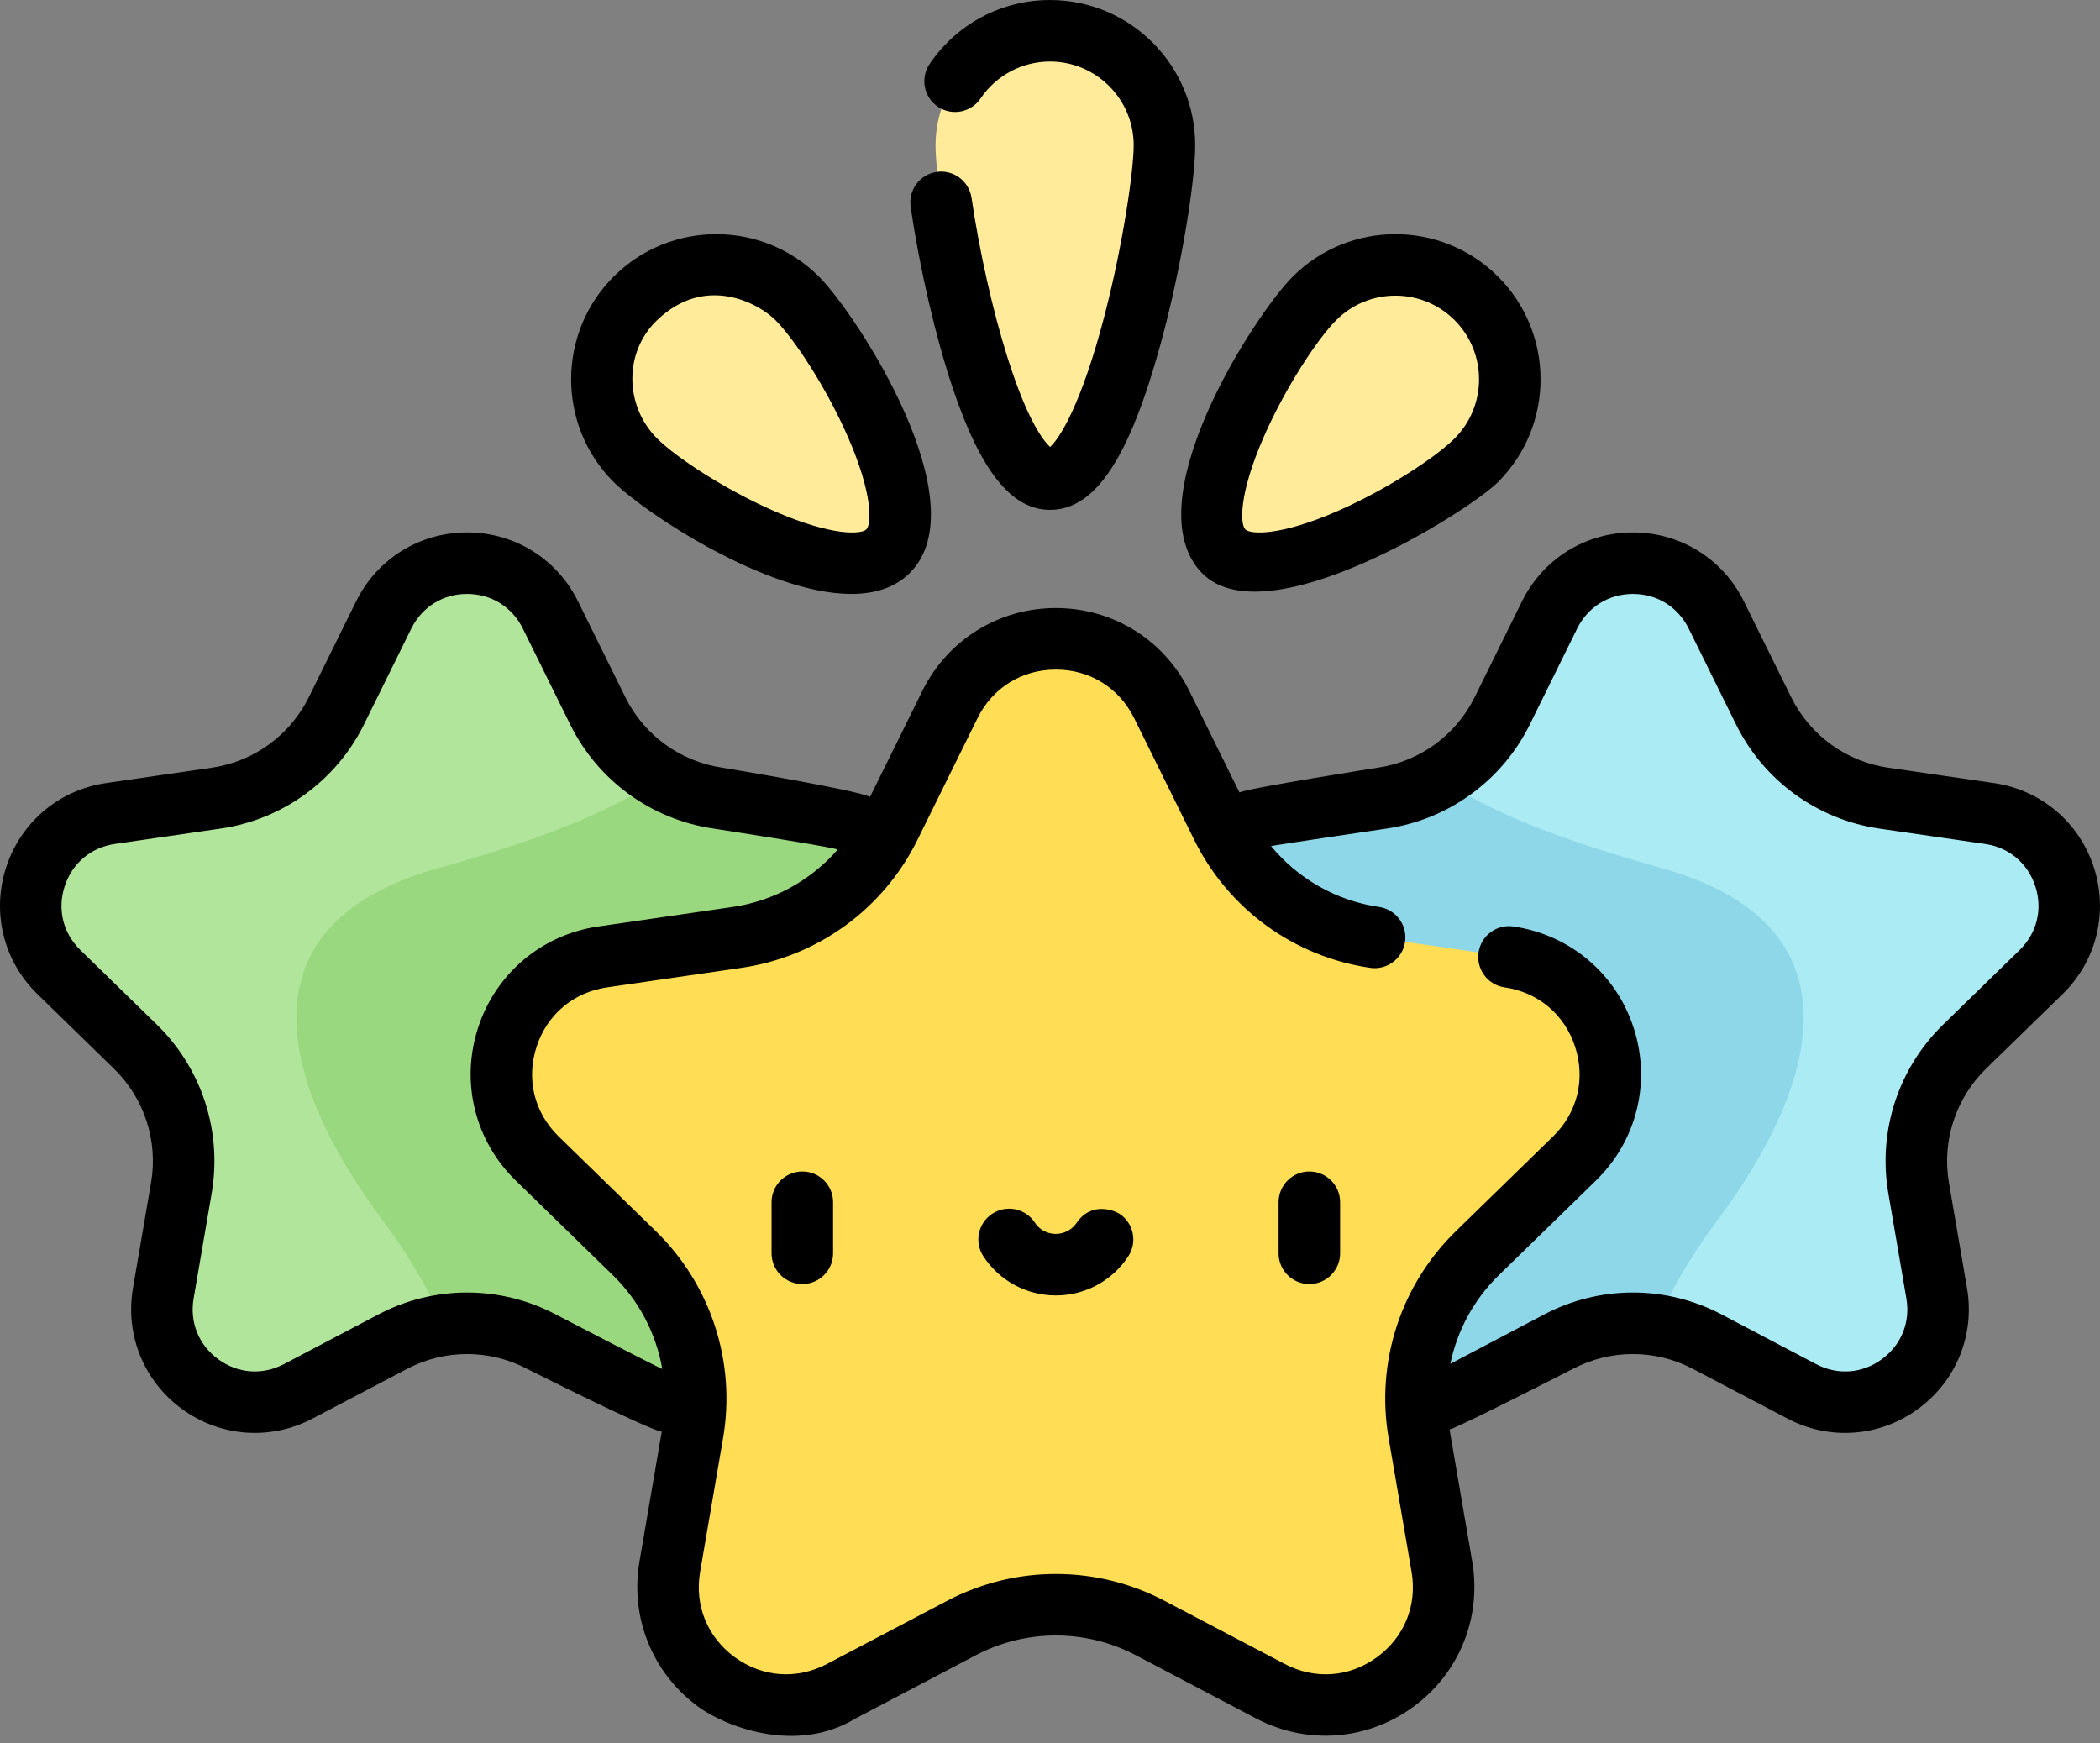 <svg xmlns="http://www.w3.org/2000/svg" width="100" height="83" viewBox="0 0 100 83" fill="none"><rect x="0" y="0" width="100" height="83" fill="#808080" stroke="none"/><path d="M26.213 29.286L28.465 33.849C29.572 36.092 31.711 37.647 34.187 38.007L39.222 38.738C42.855 39.266 44.305 43.73 41.677 46.292L38.033 49.843C36.242 51.59 35.425 54.105 35.847 56.57L36.708 61.586C37.328 65.204 33.531 67.963 30.282 66.254L25.779 63.886C23.565 62.723 20.919 62.723 18.706 63.886L14.201 66.254C10.953 67.963 7.155 65.204 7.776 61.586L8.636 56.57C9.059 54.105 8.242 51.59 6.45 49.843L2.807 46.292C0.178 43.73 1.629 39.266 5.261 38.739L10.296 38.007C12.771 37.647 14.911 36.093 16.018 33.85L18.271 29.287C19.895 25.995 24.588 25.995 26.213 29.286Z" fill="#B2E59C"></path><path d="M39.222 38.738L34.187 38.007C33.205 37.865 32.274 37.533 31.442 37.045C29.02 38.737 25.305 40.105 20.905 41.328C11.444 43.957 13.152 51.326 18.235 58.13C19.546 59.885 20.482 61.561 21.153 63.092C22.718 62.866 24.34 63.13 25.779 63.886L30.282 66.254C33.531 67.963 37.328 65.204 36.708 61.586L35.847 56.57C35.425 54.105 36.242 51.59 38.033 49.843L41.677 46.292C44.305 43.73 42.855 39.266 39.222 38.738Z" fill="#9AD880"></path><path d="M81.73 29.286L83.981 33.849C85.088 36.092 87.228 37.647 89.703 38.007L94.739 38.738C98.371 39.266 99.822 43.73 97.193 46.292L93.55 49.843C91.758 51.59 90.941 54.105 91.364 56.57L92.224 61.586C92.845 65.204 89.047 67.963 85.798 66.254L81.295 63.886C79.081 62.723 76.435 62.723 74.221 63.886L69.718 66.254C66.469 67.963 62.672 65.204 63.292 61.586L64.152 56.57C64.575 54.105 63.758 51.59 61.966 49.843L58.322 46.292C55.694 43.73 57.145 39.266 60.777 38.739L65.813 38.007C68.288 37.647 70.428 36.093 71.535 33.85L73.787 29.287C75.412 25.995 80.104 25.995 81.73 29.286Z" fill="#ABEBF4"></path><path d="M60.777 38.739L65.813 38.007C66.795 37.865 67.725 37.533 68.558 37.045C70.979 38.737 74.695 40.105 79.095 41.328C88.555 43.957 86.847 51.325 81.764 58.13C80.454 59.884 79.519 61.561 78.846 63.092C77.281 62.865 75.659 63.13 74.221 63.886L69.718 66.254C66.469 67.963 62.672 65.204 63.292 61.586L64.152 56.57C64.575 54.105 63.758 51.59 61.966 49.843L58.322 46.292C55.694 43.73 57.145 39.266 60.777 38.739Z" fill="#8ED7E8"></path><path d="M55.325 33.556L58.187 39.355C59.593 42.205 62.312 44.18 65.457 44.637L71.857 45.567C76.473 46.238 78.315 51.91 74.975 55.166L70.345 59.68C68.069 61.898 67.031 65.095 67.568 68.227L68.661 74.601C69.449 79.198 64.624 82.703 60.495 80.533L54.773 77.524C51.959 76.045 48.598 76.045 45.784 77.524L40.061 80.533C35.933 82.704 31.108 79.198 31.896 74.601L32.989 68.227C33.526 65.095 32.487 61.898 30.211 59.68L25.581 55.166C22.241 51.91 24.084 46.238 28.7 45.567L35.099 44.637C38.244 44.18 40.963 42.205 42.37 39.355L45.232 33.556C47.296 29.374 53.26 29.374 55.325 33.556Z" fill="#FFDE55"></path><path d="M55.45 6.915C55.45 9.925 53.01 22.813 50 22.813C46.99 22.813 44.55 9.925 44.55 6.915C44.55 3.905 46.99 1.465 50 1.465C53.01 1.465 55.45 3.905 55.45 6.915Z" fill="#FFEB99"></path><path d="M37.963 14.209C40.091 16.337 44.419 24.116 42.291 26.244C40.162 28.373 32.383 24.045 30.255 21.916C28.126 19.788 28.126 16.337 30.255 14.209C32.383 12.08 35.834 12.08 37.963 14.209Z" fill="#FFEB99"></path><path d="M62.593 14.209C60.466 16.337 56.138 24.116 58.265 26.244C60.394 28.373 68.173 24.045 70.301 21.916C72.43 19.788 72.43 16.337 70.301 14.209C68.173 12.08 64.722 12.08 62.593 14.209Z" fill="#FFEB99"></path><path d="M62.35 55.784C61.541 55.784 60.885 56.44 60.885 57.248V59.681C60.885 60.489 61.541 61.146 62.35 61.146C63.159 61.146 63.815 60.489 63.815 59.681V57.248C63.815 56.44 63.159 55.784 62.35 55.784Z" fill="black"></path><path d="M38.206 55.784C37.397 55.784 36.741 56.44 36.741 57.248V59.681C36.741 60.489 37.397 61.146 38.206 61.146C39.016 61.146 39.671 60.489 39.671 59.681V57.248C39.671 56.44 39.016 55.784 38.206 55.784Z" fill="black"></path><path d="M53.307 57.797C53.059 57.635 51.963 57.213 51.278 58.218C50.95 58.699 50.473 58.757 50.278 58.757C50.084 58.757 49.598 58.704 49.278 58.218C48.833 57.541 47.925 57.353 47.249 57.797C46.573 58.241 46.385 59.149 46.829 59.826C47.594 60.991 48.884 61.687 50.278 61.687C51.673 61.687 52.962 60.991 53.727 59.826C54.171 59.15 53.984 58.241 53.307 57.797Z" fill="black"></path><path d="M99.707 41.3C99.008 39.151 97.186 37.614 94.95 37.289L89.914 36.557C87.915 36.267 86.189 35.012 85.295 33.202L83.043 28.638C82.042 26.612 80.017 25.353 77.758 25.353C75.499 25.353 73.473 26.612 72.474 28.638L70.221 33.202C69.327 35.012 67.601 36.266 65.602 36.557C65.602 36.557 59.507 37.52 59.02 37.733L56.638 32.908C55.435 30.469 52.997 28.954 50.278 28.954C47.559 28.954 45.121 30.469 43.918 32.908L41.43 37.949C40.822 37.617 34.398 36.557 34.398 36.557C32.399 36.266 30.672 35.012 29.778 33.201L27.526 28.638C26.526 26.611 24.502 25.353 22.242 25.353C19.982 25.353 17.957 26.611 16.957 28.638L14.705 33.201C13.811 35.012 12.084 36.266 10.086 36.557L5.05 37.289C2.813 37.614 0.991 39.151 0.293 41.3C-0.405 43.449 0.166 45.764 1.784 47.341L5.428 50.892C6.874 52.302 7.534 54.332 7.192 56.323L6.332 61.338C5.95 63.565 6.848 65.774 8.676 67.102C10.504 68.43 12.883 68.602 14.883 67.551L19.387 65.183C21.174 64.243 23.309 64.244 25.097 65.183C25.097 65.183 30.855 68.079 31.511 68.175L30.452 74.353C29.992 77.033 31.073 79.691 33.273 81.29C34.517 82.193 37.903 83.561 40.742 81.83L46.466 78.821C48.853 77.566 51.703 77.566 54.09 78.821L59.814 81.83C62.22 83.095 65.083 82.889 67.282 81.29C69.483 79.691 70.564 77.033 70.105 74.353L69.026 68.07C69.499 67.955 74.903 65.183 74.903 65.183C76.69 64.243 78.825 64.244 80.612 65.183L85.117 67.551C87.117 68.603 89.495 68.43 91.323 67.102C93.151 65.774 94.049 63.566 93.667 61.338L92.807 56.323C92.466 54.333 93.126 52.302 94.571 50.892L98.215 47.341C99.834 45.764 100.405 43.449 99.707 41.3ZM26.46 62.59C23.819 61.201 20.665 61.201 18.023 62.59L13.52 64.958C12.498 65.494 11.332 65.41 10.399 64.732C9.466 64.054 9.025 62.971 9.22 61.834L10.08 56.818C10.584 53.877 9.61 50.878 7.473 48.795L3.829 45.243C3.003 44.438 2.723 43.302 3.079 42.205C3.435 41.108 4.329 40.354 5.472 40.188L10.507 39.456C13.46 39.027 16.012 37.173 17.332 34.498L19.584 29.935C20.095 28.9 21.088 28.283 22.242 28.283C23.395 28.283 24.389 28.9 24.899 29.935L27.151 34.498C28.472 37.173 31.023 39.027 33.976 39.456C33.976 39.456 39.619 40.325 39.89 40.455C38.617 41.918 36.852 42.902 34.888 43.188L28.489 44.118C25.798 44.509 23.604 46.358 22.764 48.945C21.924 51.531 22.611 54.317 24.558 56.215L29.188 60.728C30.439 61.947 31.246 63.514 31.537 65.188C31.343 65.131 26.46 62.59 26.46 62.59ZM96.17 45.243L92.526 48.795C90.39 50.878 89.415 53.877 89.92 56.818L90.78 61.834C90.975 62.971 90.534 64.054 89.601 64.732C88.668 65.41 87.501 65.495 86.48 64.958L81.976 62.59C79.335 61.201 76.181 61.201 73.54 62.59L69.063 64.944C69.389 63.362 70.179 61.888 71.367 60.729L75.998 56.215C77.945 54.317 78.633 51.531 77.793 48.945C76.952 46.358 74.758 44.509 72.067 44.118C71.266 44.001 70.523 44.556 70.407 45.357C70.291 46.158 70.845 46.901 71.646 47.018C73.249 47.25 74.506 48.309 75.006 49.85C75.507 51.392 75.113 52.987 73.953 54.117L69.323 58.631C66.7 61.187 65.505 64.867 66.124 68.475L67.217 74.849C67.491 76.446 66.872 77.968 65.561 78.92C64.251 79.873 62.612 79.991 61.177 79.236L55.454 76.228C52.213 74.524 48.343 74.524 45.103 76.228L39.38 79.236C37.945 79.99 36.306 79.872 34.996 78.92C33.685 77.968 33.066 76.446 33.339 74.849L34.433 68.475C35.051 64.867 33.856 61.187 31.234 58.631L26.603 54.117C25.443 52.987 25.049 51.392 25.55 49.85C26.05 48.309 27.307 47.25 28.91 47.018L35.309 46.087C38.932 45.561 42.063 43.287 43.683 40.003L46.545 34.205C47.262 32.752 48.658 31.885 50.278 31.885C51.899 31.885 53.294 32.751 54.011 34.205L56.873 40.003C58.493 43.287 61.624 45.561 65.247 46.087C66.049 46.206 66.791 45.649 66.907 44.849C67.024 44.047 66.468 43.304 65.668 43.188C63.631 42.892 61.808 41.845 60.527 40.291C60.675 40.246 66.024 39.457 66.024 39.457C68.976 39.027 71.528 37.173 72.849 34.498L75.1 29.935C75.612 28.9 76.605 28.283 77.758 28.283C78.912 28.283 79.905 28.9 80.416 29.935L82.668 34.498C83.989 37.173 86.54 39.027 89.493 39.457L94.528 40.188C95.67 40.354 96.564 41.109 96.921 42.205C97.277 43.302 96.997 44.438 96.17 45.243Z" fill="black"></path><path d="M45.376 18.502C46.702 22.443 48.17 24.279 50 24.279C52.145 24.279 53.769 21.843 55.266 16.38C56.285 12.665 56.915 8.575 56.915 6.915C56.915 3.102 53.813 0 50 0C47.699 0 45.556 1.139 44.266 3.048C43.814 3.718 43.99 4.629 44.661 5.082C45.331 5.534 46.241 5.358 46.695 4.687C47.438 3.587 48.674 2.93 50 2.93C52.197 2.93 53.985 4.717 53.985 6.915C53.985 8.073 53.503 11.531 52.599 15.015C51.488 19.289 50.447 20.891 50.004 21.282C49.722 21.028 48.947 20.1 47.975 17.021C47.278 14.816 46.639 11.976 46.264 9.423C46.146 8.623 45.403 8.068 44.602 8.186C43.801 8.305 43.248 9.048 43.365 9.849C43.801 12.82 44.554 16.056 45.376 18.502Z" fill="black"></path><path d="M40.538 28.283C41.642 28.283 42.615 27.992 43.327 27.28C46.644 23.963 40.822 14.997 38.998 13.172C36.302 10.477 31.915 10.477 29.22 13.173C26.523 15.869 26.523 20.256 29.22 22.952C30.652 24.385 36.49 28.283 40.538 28.283ZM31.291 15.244C33.612 13.026 36.15 14.468 36.927 15.244C37.818 16.135 39.354 18.462 40.38 20.813C41.591 23.584 41.492 24.971 41.255 25.209C41.018 25.446 39.63 25.545 36.86 24.335C34.509 23.307 32.182 21.772 31.291 20.88C29.737 19.327 29.702 16.762 31.291 15.244Z" fill="black"></path><path d="M57.229 27.28C60.263 30.419 69.905 24.385 71.337 22.952C74.033 20.256 74.033 15.869 71.337 13.173C68.641 10.477 64.254 10.477 61.558 13.173C59.734 14.997 53.97 23.907 57.229 27.28ZM60.176 20.813C61.203 18.462 62.738 16.136 63.63 15.244C65.184 13.69 67.711 13.69 69.265 15.244C70.819 16.798 70.819 19.327 69.265 20.88C68.374 21.771 66.047 23.307 63.697 24.335C60.926 25.545 59.539 25.446 59.301 25.209C59.063 24.971 58.965 23.584 60.176 20.813Z" fill="black"></path></svg>